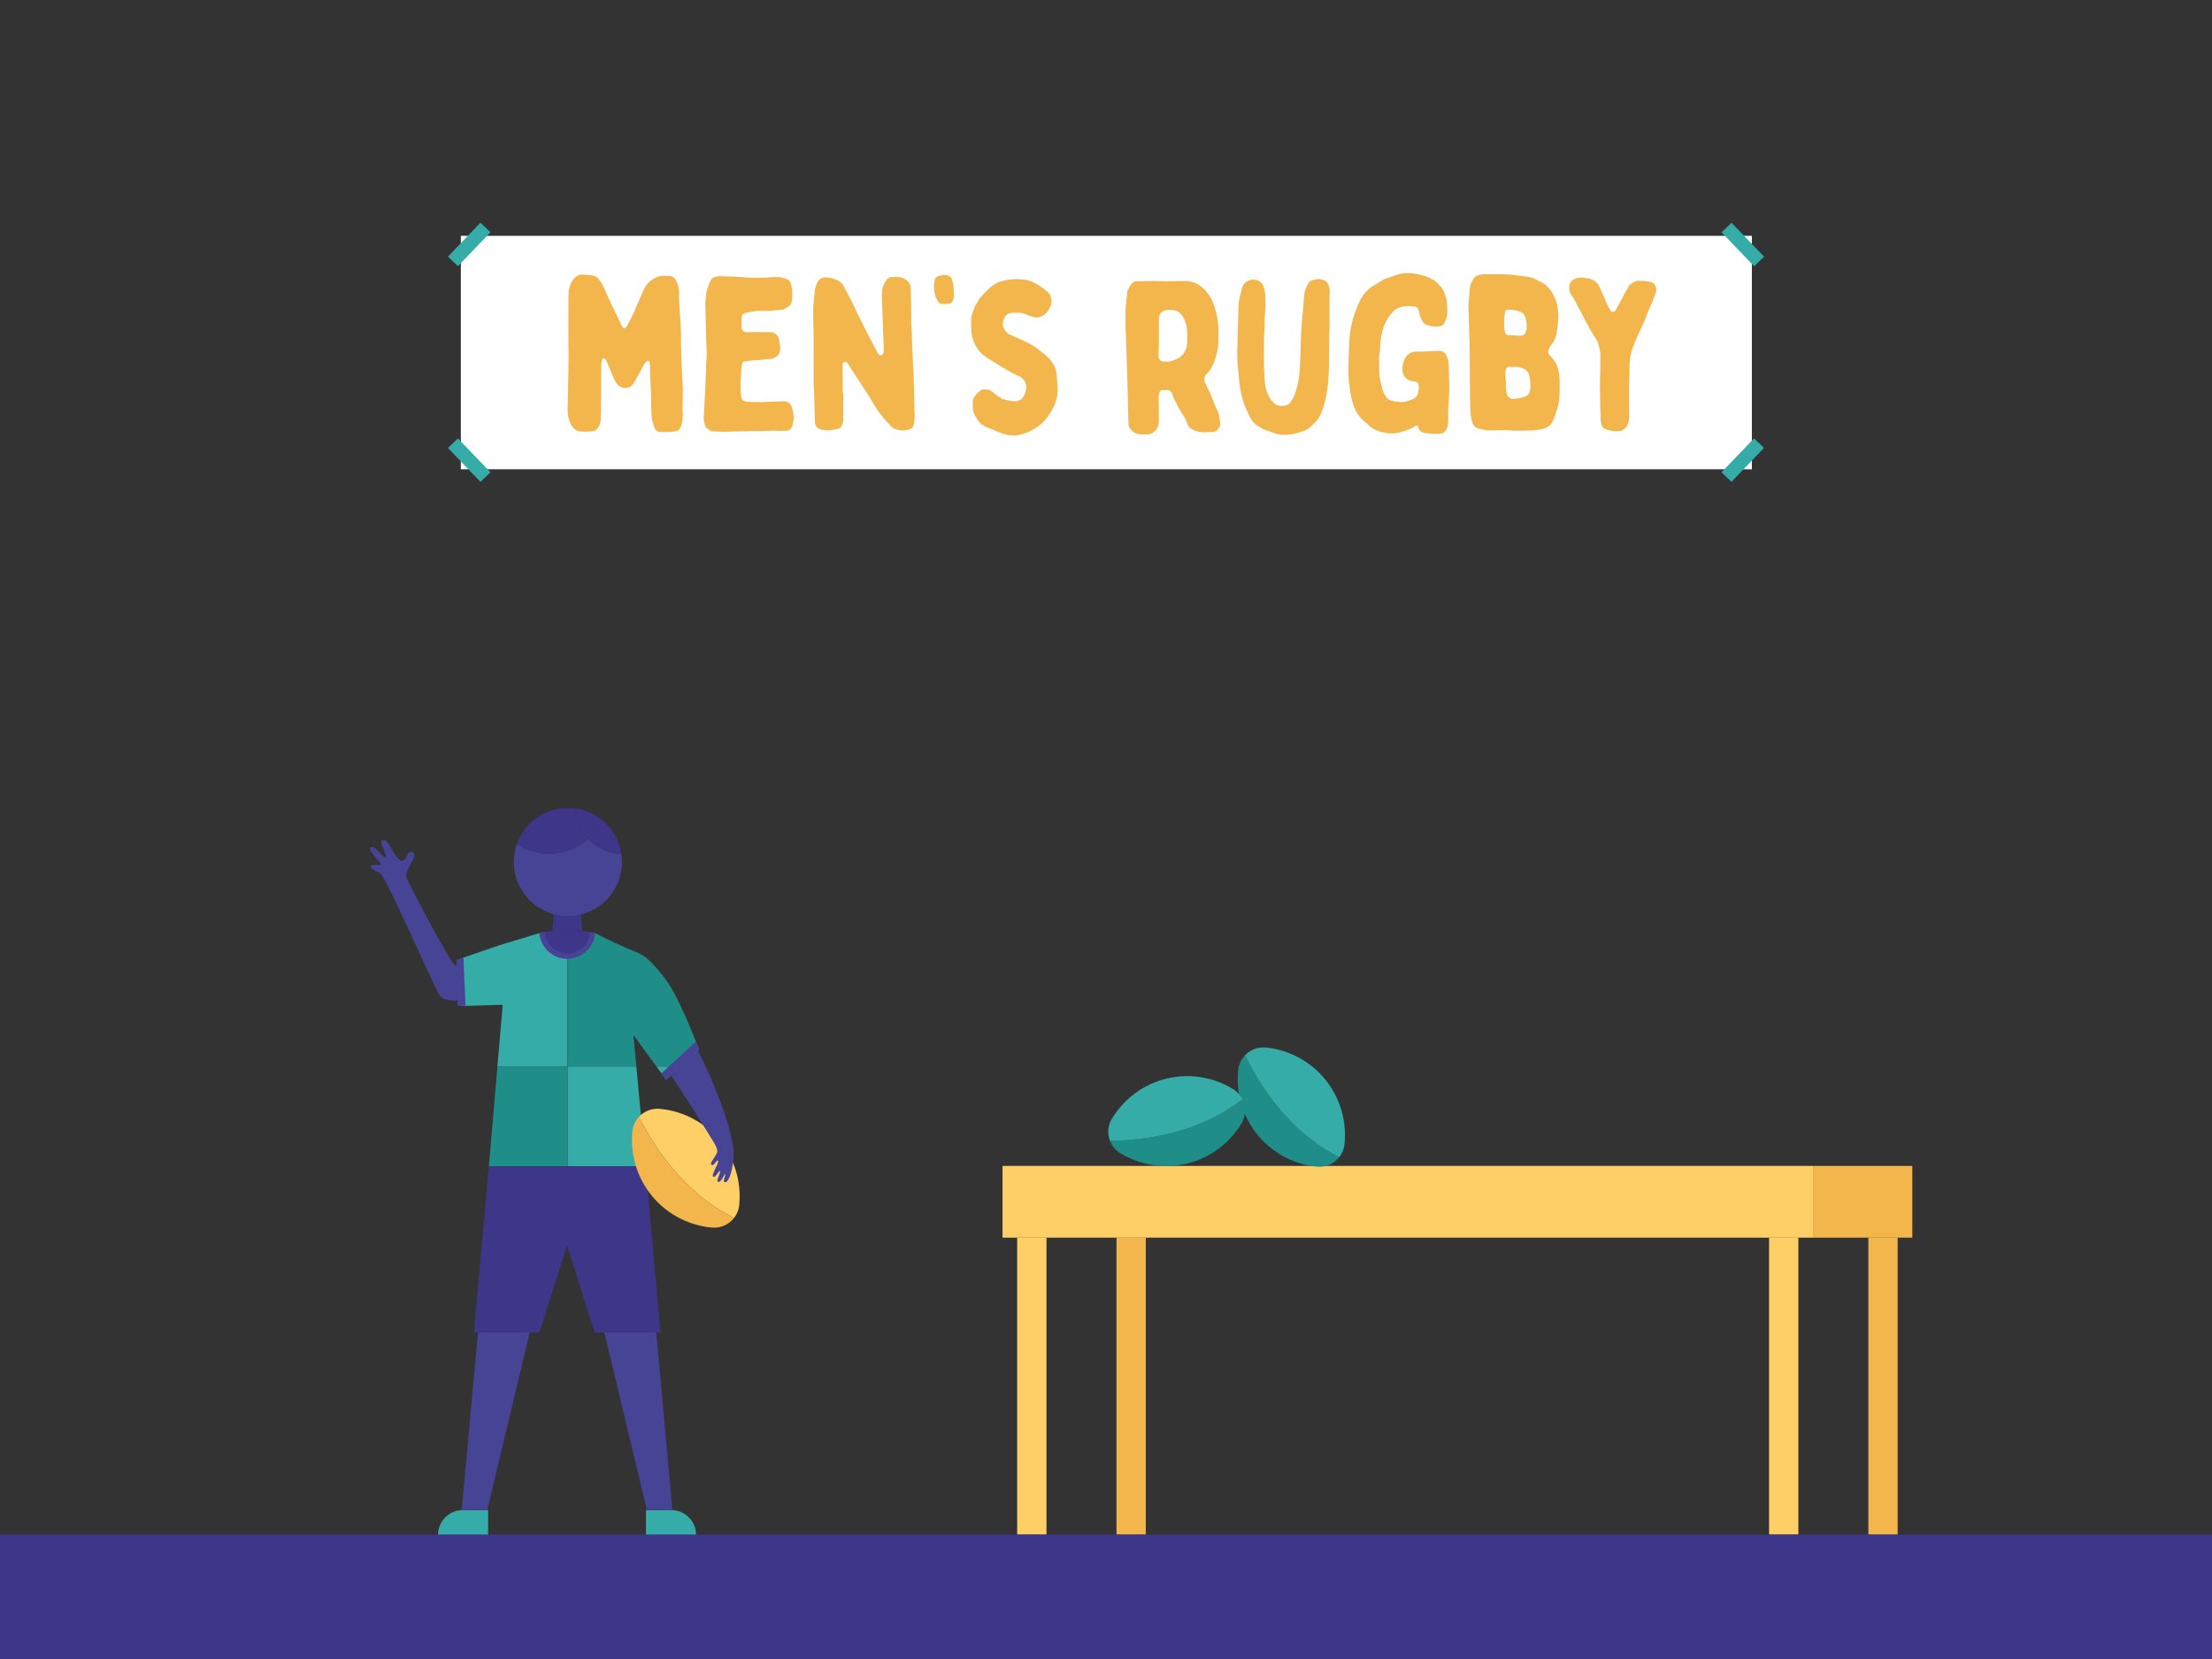 <svg xmlns="http://www.w3.org/2000/svg" xmlns:xlink="http://www.w3.org/1999/xlink" viewBox="0 0 1600 1200"><rect x="0" y="0" width="1600" height="1200" fill="#333333" stroke="none"/><defs><style>.cls-1{fill:none;}.cls-2{fill:#fff;}.cls-3{fill:#36aca9;}.cls-4{fill:#f2b64c;}.cls-5{fill:#fece67;}.cls-6{fill:#208e88;}.cls-7{fill:#474395;}.cls-8{clip-path:url(#clip-path);}.cls-9{fill:#3e3689;}</style><clipPath id="clip-path"><path class="cls-1" d="M360.79,683.82c16-4.88,29.41-8.87,29.41-8.87h40.29a315.15,315.15,0,0,0,29.35,13.55,32.66,32.66,0,0,1,6.09,3.19l.24.17a26.61,26.61,0,0,1,4.58,4,106.44,106.44,0,0,1,11.45,13.59c9.91,13.63,23.51,49.88,23.51,49.88l-23.9,21.62-23.62-32.26L467,843.61H353.62l10-116.8-29.68.84-1.24-34.11Z"/></clipPath></defs><g id="Rugby_-_Men_s" data-name="Rugby - Men&apos;s"><rect class="cls-2" x="333.34" y="170.59" width="933.83" height="168.85"/><rect class="cls-3" x="1255.61" y="159.81" width="10" height="33.99" transform="translate(228.67 922.14) rotate(-43.82)"/><rect class="cls-3" x="322.4" y="171.81" width="33.99" height="10" transform="translate(-23.18 299.26) rotate(-46.18)"/><rect class="cls-3" x="334.39" y="315.81" width="10" height="33.99" transform="translate(-135.92 327.7) rotate(-43.82)"/><rect class="cls-3" x="1243.61" y="327.81" width="33.99" height="10" transform="translate(147.63 1011.91) rotate(-46.18)"/><path class="cls-4" d="M411.2,218.57a63,63,0,0,1,.16-7.81,19.44,19.44,0,0,1,2.34-7.19,10.29,10.29,0,0,1,2.34-2.81,7,7,0,0,1,5-2.19c2.35.16,4.53.32,6.88.63a6.82,6.82,0,0,1,5.62,3.44,30,30,0,0,1,3.91,6.87c1.4,3.28,3,6.56,4.53,10,2.65,5.47,5.31,10.94,8,16.56a3.56,3.56,0,0,0,.46.78,1.35,1.35,0,0,0,2,.16,9.29,9.29,0,0,0,1.09-1.25c1.56-3,3.12-5.94,4.69-9.07.47-1.09.93-2.18,1.4-3.28,2-4.68,3.91-9.37,6.1-14.06a17.29,17.29,0,0,1,6.24-7.18,14,14,0,0,1,8.91-2.66c.94.16,1.88,0,2.81.16a6.09,6.09,0,0,1,1.72.15c2.5.63,3.44,2.66,4.38,4.69a20.31,20.31,0,0,1,1.4,8.59c0,6.1.47,12.19.94,18.28.31,3.28.31,6.56.47,9.85,0,5.62,0,11.24.31,17,.16,5.94.47,11.88.78,18a113.79,113.79,0,0,1,.16,12.66,91.52,91.52,0,0,0,0,9.37,28.07,28.07,0,0,1-1.1,9.53c-.62,2.34-2,4.06-4.68,4.22a18,18,0,0,1-2.81.31,37.54,37.54,0,0,1-5.94.16,15.76,15.76,0,0,1-2.66-.16,4.83,4.83,0,0,1-3.28-3,31.67,31.67,0,0,1-2.19-10.93c-.15-4.85-.15-9.69-.31-14.69-.16-3.12-.31-6.25-.47-9.37-.15-3.6-.15-7-.31-10.63a5.18,5.18,0,0,0-.16-1.56c-.46-1.25-1.4-1.56-2.34-.62a8.32,8.32,0,0,0-1.56,1.87c-1.25,2-2.19,4.06-3.28,5.94-1.41,2.65-2.81,5.15-4.38,7.81a6.54,6.54,0,0,1-5,3.44,6.92,6.92,0,0,1-4.68-.94,9.5,9.5,0,0,0-1.1-.63,9.6,9.6,0,0,1-2.34-2.65c-.94-2.34-2.19-4.69-3.13-7.19-1.24-2.81-2.49-5.62-3.59-8.44a3.06,3.06,0,0,0-1.4-1.4,1.17,1.17,0,0,0-1.57.78,28.09,28.09,0,0,0-.62,3.59c0,3.91-.16,7.66-.16,11.41,0,8.43,0,16.71-.16,25,0,1.25-.15,2.65-.15,3.9a11,11,0,0,1-2.19,5.78c-1.09,1.72-3,2.19-5,2.19a28.61,28.61,0,0,1-5.15.15,12.29,12.29,0,0,1-5.31-.93,9.83,9.83,0,0,1-4.07-4.69,23.58,23.58,0,0,1-2.19-10.31c.16-7.66.32-15.16.47-22.65.16-6.57.16-13,.32-19.53h-.16C411.2,242.32,411,230.45,411.2,218.57Z"/><path class="cls-4" d="M566.5,290.28a5.67,5.67,0,0,1,5.93,3.6,20.61,20.61,0,0,1,1.25,11.87,17.21,17.21,0,0,1-1.25,3.75,3.66,3.66,0,0,1-3,2c-2.19.16-4.22.16-6.41.16-1.25,0-2.5-.16-3.91-.16-3.43.16-7,.31-10.46.31-2.5.16-4.85-.15-7.19,0l-16.56.47c-3.28,0-6.56-.16-9.84-.31h-.63c-1.25-.94-2.5-1.72-3.59-2.66a2.55,2.55,0,0,1-.63-1.09,18.54,18.54,0,0,1-1.09-8.28c.31-4.69.47-9.22.78-13.75.31-6.09.47-12.18.78-18.28.16-2.34,0-4.84.31-7.19.47-5,0-10-.15-14.84v-1.25c-.31-8.28-.47-16.4-.63-24.68a58.75,58.75,0,0,1,.63-7.19,11.15,11.15,0,0,1,.62-3.12,36.65,36.65,0,0,1,2.66-6.88,5.23,5.23,0,0,1,2.81-2.34,14.75,14.75,0,0,1,5.16-.63c2.65.16,5.31.16,8,.32,3.44.15,6.88.31,10.32.62,4.84.16,9.68.31,14.53,0a76.63,76.63,0,0,1,8.43-.31,16.17,16.17,0,0,1,3.75.78,9.43,9.43,0,0,1,2.19.78,5.3,5.3,0,0,1,3,4.06,29.32,29.32,0,0,1,.31,12.19,4.41,4.41,0,0,1-1.41,2.65,13.79,13.79,0,0,1-4.84,3,20.7,20.7,0,0,1-4.53.47h-1.25c-3,.78-6.09.47-9.22.47a26.63,26.63,0,0,0-6.09.47c-.63.15-1.41.15-2.19.31a35.87,35.87,0,0,0-3.9.78,3,3,0,0,0-2.66,3.13c-.16,2-.16,4.06-.16,6.09V237c.32,1.56.94,2.65,2.5,3.12a4.74,4.74,0,0,0,1.57.16c1.71,0,3.59-.16,5.31-.16h1.87c3.28.31,6.56,0,9.69.16a6.06,6.06,0,0,1,6.09,5c.31,1.09.31,2.18.63,3.28a14.07,14.07,0,0,1,.31,3.59,6.77,6.77,0,0,1-2.81,5.78,7.51,7.51,0,0,1-4.69,1.72c-1.41,0-2.81.31-4.22.31a1.93,1.93,0,0,1-.94.16c-2.65.31-5.31.47-7.81.62-1.72.16-3.43.47-5,.63-1.4.16-1.87.94-2.18,2.19-.63,2.65-.47,5.31-.63,8a71,71,0,0,0-.31,11.57,32.41,32.41,0,0,0,.47,3.9c.15,2.19,1.72,3.13,3.59,3.44,1.56.15,3.13.15,4.69.31h5.93v.16C555.72,290.59,561.18,290.44,566.5,290.28Z"/><path class="cls-4" d="M609.93,303.25a11.7,11.7,0,0,1-1.56,5.47A2.18,2.18,0,0,1,606.8,310c-1.56.31-3.28.62-5,1.09-2.5.47-5,0-7.49-.31a5.7,5.7,0,0,1-4.85-5.63c-.15-5.93-.31-11.71-.47-17.65,0-2.34-.15-4.53-.31-6.87,0-1.1-.15-2.19-.15-3.13V250.76c0-9.07-.32-18.28-.32-27.35,0-2.18.32-4.21.47-6.4.16-2,.47-4.22.63-6.25a19.37,19.37,0,0,1,1.71-6.09,6.4,6.4,0,0,1,5-3.91,2.31,2.31,0,0,1,1.1-.16,23.09,23.09,0,0,1,9.06,2.35,8.85,8.85,0,0,1,4.22,4.37c1.87,3.6,3.75,7,5.47,10.47,1.56,3,3,6.09,4.37,9.06l3.28,6.56c.94,1.88,1.88,3.75,2.81,5.47,1.88,3.91,3.91,7.66,5.94,11.56.94,1.88,2,3.75,3.12,5.63a2.26,2.26,0,0,0,1.1.94,1.5,1.5,0,0,0,2-.94,4.92,4.92,0,0,0,.78-3.28c-.16-5.47-.47-10.94-.62-16.41-.16-3.12-.16-6.25-.32-9.53-.15-4.22-.31-8.43-.47-12.81a43.1,43.1,0,0,1,.32-4.53,18.1,18.1,0,0,1,2.81-6.72,4.79,4.79,0,0,1,4.53-2.34,2.24,2.24,0,0,0,1.09-.16c3.29-.15,6.25.31,8.91,2.19a7.78,7.78,0,0,1,3.28,6.56c.16,8.44.31,16.87.31,25.31a26.65,26.65,0,0,0,.31,3.44c.16,5.78.32,11.56.63,17.18.16,5.47.47,10.78.78,16.1a42.86,42.86,0,0,0,.16,4.53c.15,6.56.31,13.28.47,19.84,0,2,.15,3.9.15,5.78a27.86,27.86,0,0,1-1.09,7.19c-.31.93-.94,1.24-1.72,1.71-3.59,1.72-7.34,1.41-11.09.32a7.61,7.61,0,0,1-3.28-2.19c-1.25-1.41-2.5-2.66-3.75-4.06a90.83,90.83,0,0,1-5.94-7.5q-2.34-3.75-4.69-7.5c-1.87-3.44-4.21-6.72-6.4-10.16-3.44-5.31-7-10.78-10.47-16.09a2.25,2.25,0,0,0-2-1.25c-.94.16-1.41.47-1.56,1.41a6.24,6.24,0,0,0-.16,1.72c0,6.4.16,12.81.16,19.21h.31Z"/><path class="cls-4" d="M689.45,216.7c-.78,2.34-2,3.12-4.22,3.12h-2.65a4,4,0,0,1-4.22-1.87c-.47-.78-.78-1.57-1.25-2.5a19.51,19.51,0,0,1-1.41-6.1,16.86,16.86,0,0,1,.63-7.34,3.15,3.15,0,0,1,1.72-2,13.56,13.56,0,0,1,6.09-1.09,5.16,5.16,0,0,1,4.69,4.06,34.49,34.49,0,0,1,1.09,8.75A10.46,10.46,0,0,1,689.45,216.7Z"/><path class="cls-4" d="M703.67,291.69a7.19,7.19,0,0,1,1.56-5.31,18.63,18.63,0,0,1,4.37-4.22,8,8,0,0,1,1.1-.47,28.18,28.18,0,0,1,3.59.16,5.83,5.83,0,0,1,3.44,1.56,60.48,60.48,0,0,0,6.4,4.68,3.1,3.1,0,0,0,.79.47c1.71.47,3.43.78,5.15,1.25.78.16,1.72.16,2.5.32a8.35,8.35,0,0,0,6.25-1.41c.31-.16.47-.47.78-.94a12.83,12.83,0,0,0,2.66-8.59,6.93,6.93,0,0,0-1.88-4.53,11.25,11.25,0,0,0-3.75-2.81,73.58,73.58,0,0,1-10.31-5.47c-3.28-1.88-6.4-3.91-9.69-5.94a42,42,0,0,1-5.46-3.75A25.72,25.72,0,0,1,705.7,250a27.43,27.43,0,0,1-3.13-11.09c-.15-2.65-.15-5.31-.15-8v-.46a41.87,41.87,0,0,1,2.81-8.91c.94-1.88,2.19-3.44,3.12-5.31,1.25-2,3.29-3.59,5-5.47a28.48,28.48,0,0,1,7.19-5.78,9.87,9.87,0,0,1,3-1.25c1.72-.47,3.44-.94,5.16-1.25a39.76,39.76,0,0,1,13.59,0A26.78,26.78,0,0,1,749,205a50.28,50.28,0,0,1,7,4.69,20.29,20.29,0,0,1,2.81,2.5c.15.15.31.47.47.62.15.47.31.78.46,1.25,1.1,2.81,1.1,2.81.63,5.78a2.55,2.55,0,0,1-.47,1.41,20.19,20.19,0,0,1-1.56,3.12,10.77,10.77,0,0,1-4.38,4.06c-.15,0-.31.16-.46.16-2.35,1.56-4.85,1.09-7.35.31a38,38,0,0,1-3.75-1.4,12.94,12.94,0,0,0-4.84-1.25,43.77,43.77,0,0,0-6.41.15A6,6,0,0,0,727.1,229a9.33,9.33,0,0,0-1.72,6.09,1.93,1.93,0,0,0,.16.94c1.09,2.19,1.88,4.37,4.22,5.62,1.4.63,2.81,1.41,4.37,2,3.44,1.41,7,3.13,10.47,4.85a66.35,66.35,0,0,1,10.16,7.19,18,18,0,0,1,2.65,2.18,20.1,20.1,0,0,1,6.88,13c.31,3.28.62,6.72.78,10.15a30.11,30.11,0,0,1-3.13,13.75,37.5,37.5,0,0,1-3.28,5.32,27.8,27.8,0,0,1-5.94,6.87,39.09,39.09,0,0,1-9.21,5.62,44.46,44.46,0,0,1-6.1,1.88,19.39,19.39,0,0,1-10.78-.47,43.49,43.49,0,0,1-7.5-2.81c-1.87-.94-3.75-1.41-5.62-2.19a6.61,6.61,0,0,1-1.41-.78c-.31-.16-.62-.47-.93-.63a11.87,11.87,0,0,1-4.85-5.15c0-.16-.15-.31-.15-.47-2.19-2.81-2.66-6.09-2.5-9.53Z"/><path class="cls-4" d="M838.18,305.28a9.22,9.22,0,0,1-3,6.72,7.73,7.73,0,0,1-5.15,2.19,24.5,24.5,0,0,1-4.69,0,9.75,9.75,0,0,1-7.19-3.29,7,7,0,0,1-1.87-4.53c-.16-3.9-.16-7.81-.31-11.71-.16-6.25-.32-12.66-.47-18.91-.31-8-.47-15.78-.78-23.74-.16-5.94-.47-11.88-.63-17.81,0-4.07,0-8.13.16-12.19.31-3.59.78-7,1.09-10.47v-.47c.94-2.34,1.88-4.53,3.75-6.25a4.73,4.73,0,0,1,3.91-1.4c2.19.15,4.22-.16,6.25-.16a20.28,20.28,0,0,1,3.12,0c4.22,0,8.28.16,12.34.16,4.38,0,8.75-.16,13-.16a17.54,17.54,0,0,1,5,.78c5.78,1.88,9.69,5.94,12.81,10.94a24.78,24.78,0,0,1,1.72,3.59,56,56,0,0,1,4.06,20.94v8.28a46.51,46.51,0,0,1-2.81,13.12,27.42,27.42,0,0,1-3.9,7.66,12,12,0,0,1-1.25,1.4,5.8,5.8,0,0,0-1.25,7.66c.78,1.56,1.4,3.12,2.18,4.53.94,2.19,1.88,4.22,2.81,6.4a1.15,1.15,0,0,0,.32.78,52.5,52.5,0,0,0,3.43,8.13,14,14,0,0,1,1.1,3.91,44.34,44.34,0,0,1,.62,4.84c.32,2.19-1.09,3.75-2.5,5.15-1.25,1.25-2.65,1.1-4.06,1.1-.78,0-1.72.15-2.5.15a39.82,39.82,0,0,1-4.37,0,19.8,19.8,0,0,1-6.57-1.87A9.28,9.28,0,0,1,859,307a38.35,38.35,0,0,0-1.87-4.53c-.94-1.72-2-3.28-3.13-5a55,55,0,0,1-3.9-7.34,12.54,12.54,0,0,1-.78-1.57,22,22,0,0,1-1.41-3.43c-.62-2-2-3.28-4.22-3a19.63,19.63,0,0,1-3,0,1.83,1.83,0,0,0-1.87,1.4,14.5,14.5,0,0,0-.78,4.53c0,2.82.15,5.63.15,8.44Zm.16-61.56c-.16,3.6-.16,7.19-.31,10.94v2.81a3.78,3.78,0,0,0,4.06,4.07h3.12a2.61,2.61,0,0,0,1.1-.16,36.24,36.24,0,0,0,5.31-1.88,11.21,11.21,0,0,0,3.75-2.81,14,14,0,0,0,3-6.09c.62-3.44.31-7,.31-10.47a31.6,31.6,0,0,0-.31-3.75,23.28,23.28,0,0,0-1.41-4.68,18.37,18.37,0,0,0-2.5-4.22,8.87,8.87,0,0,0-7-3.28h-3a6.81,6.81,0,0,0-4.22,1.71,6,6,0,0,0-2,4.54v13.27Z"/><path class="cls-4" d="M961.29,260.75c0,4.38-.15,8.6-.46,13a84.73,84.73,0,0,1-3.29,19.69c-1.25,4.22-2.81,8.43-5.93,11.87-.63.63-1.41,1.25-2,1.88-.47.46-.94.78-1.25,1.09-2,2.19-4.69,3.28-7.5,4.22-1.25.31-2.66.62-4.06,1.09a40.94,40.94,0,0,1-7.66.94,19.56,19.56,0,0,1-7.34-1.25c-1.88-.78-4.07-1.41-5.94-2a29.07,29.07,0,0,1-8-4.69,19.16,19.16,0,0,1-4.22-5.78c-.62-1.41-1.25-3-2-4.37a43.49,43.49,0,0,1-2.81-7.5,94.68,94.68,0,0,1-2-9.53c-.31-1.72-.47-3.6-.63-5.31-.15-1.88-.31-3.76-.46-5.63a105.94,105.94,0,0,1-.79-15.78c.32-9.06.47-18.12.79-27.34,0-2,.15-4.06.15-6.09a5.8,5.8,0,0,1,.31-1.72c.63-2.81,1.25-5.63,2-8.44a8.33,8.33,0,0,1,4.53-5.94c3-1.56,7.34-1.09,9.37,1.25a9.24,9.24,0,0,1,1.88,3.13,23.46,23.46,0,0,1,1.25,8.12c.31,5.63-.32,11.25-.47,16.88v2.65c0,1.72-.16,3.44-.32,5.16,0,1.25-.15,2.5-.15,3.75,0,5.62-.16,11.25,0,16.87,0,4.53.15,9.22.47,13.75a29.71,29.71,0,0,0,2,9.69,19,19,0,0,0,5.93,8.12c.47.16.94.47,1.41.63a10.52,10.52,0,0,0,6.56-.16,6.09,6.09,0,0,0,3.13-2.5,24.44,24.44,0,0,0,3.43-7.34,63.7,63.7,0,0,0,3-17.19c.47-9.37.63-18.59,1.1-28,.31-5.46.93-10.78,1.4-16.24.16-2.66.31-5.32.63-8a19.34,19.34,0,0,1,3.9-10c.32-.31.63-.63.94-.63a25.45,25.45,0,0,1,4.84-1.25,9.7,9.7,0,0,1,4.07.63,4.55,4.55,0,0,1,3,2.19,11,11,0,0,1,1.72,6.25c-.15,2.5-.15,4.84-.15,7.34v21.4h-.16C961.45,246.69,961.45,253.72,961.29,260.75Z"/><path class="cls-4" d="M1038.63,253.88a17.6,17.6,0,0,1,4.06.16,4.77,4.77,0,0,1,2.81,1.87,14.13,14.13,0,0,1,2.35,7.34c.15,5.47.31,10.79.46,16.25,0,4.06-.31,8.13-.46,12.19a11.76,11.76,0,0,1-.32,2.34v4.69c0,2.66,0,5.31-.15,8a8.89,8.89,0,0,1-2.82,5.93,2.81,2.81,0,0,1-2.18.94,36.8,36.8,0,0,1-7.19.16c-1.87-.31-3.59-.47-5.47-.78-1.56-.16-2.5-1.41-3.43-2.5-.32-.16-.16-.79-.16-1.1a1.61,1.61,0,0,0-2.5-1.25.16.16,0,0,1-.16.16c-2.5,2-5.31,2.65-8.28,3.59l-1.4.47a22,22,0,0,1-11.88.63,16.17,16.17,0,0,0-2.81-.47,22.45,22.45,0,0,1-9.69-5.47c-.93-.94-1.87-1.72-3-2.66-4.07-3.43-6.41-8-8-13.12A75,75,0,0,1,976,278.1a63.58,63.58,0,0,1-.63-9.53c0-4.69.16-9.53.32-14.22,0-2.34.31-4.69.31-7a53.13,53.13,0,0,1,1.09-9.84,81.44,81.44,0,0,1,6.25-19.22,26.26,26.26,0,0,1,7.34-9.69c1.72-1.4,3.75-2.5,5.63-3.75,1.09-.62,2-1.25,3.28-1.87,2.81-1.72,6.09-2.5,9.22-3.6a12.29,12.29,0,0,1,1.72-.62,23.66,23.66,0,0,1,10.46-1.09,45.35,45.35,0,0,1,10.16,2.18,4.26,4.26,0,0,1,1.25.47,48.56,48.56,0,0,1,5,2.5c1.09.78,2,1.72,3.12,2.66.63.62,1.1,1.4,1.72,2a12.19,12.19,0,0,1,2.5,4.37,23.89,23.89,0,0,1,2,10.31c.16.94,0,2,.16,3a15.35,15.35,0,0,1-1.41,7c-.78,2.5-2.65,3.75-5.31,4.07a22.16,22.16,0,0,1-7.81-1.1,5.23,5.23,0,0,1-3.28-2.5,17.77,17.77,0,0,0-.94-1.72,9.21,9.21,0,0,1-1.25-3.43,16.14,16.14,0,0,0-1.09-3.91,3.28,3.28,0,0,0-3.13-1.87,40.73,40.73,0,0,0-7.65,0,12.67,12.67,0,0,0-7,3.28,30.49,30.49,0,0,0-7.66,13,52.85,52.85,0,0,0-2,12,61.52,61.52,0,0,1-.78,7.5,24.55,24.55,0,0,0,0,4.85v.78c0,2.5,0,5.15.15,7.65a8.5,8.5,0,0,0,.32,2.82c.62,2.81,1.25,5.46,2,8.28a15.45,15.45,0,0,0,3.28,6.09,5.28,5.28,0,0,0,2.66,1.72,28,28,0,0,0,8,1.09,13.62,13.62,0,0,0,5-.94c.31-.15.47-.15.78-.31a7.52,7.52,0,0,0,5.16-3.44,2.09,2.09,0,0,0,.47-.78,15.9,15.9,0,0,0,.78-6.56c-.16-1.72-1.09-2.5-2.81-2.81a17.48,17.48,0,0,1-3.91-.78,7.76,7.76,0,0,1-4.53-4.85c-.94-2.65-.47-5.46.16-8.12a10.4,10.4,0,0,1,2.65-5,9.88,9.88,0,0,1,4.69-2.65c2.19-.47,4.37,0,6.41-.16C1032.07,254.19,1035.35,253.88,1038.63,253.88Z"/><path class="cls-4" d="M1126,240.29a23,23,0,0,1-2.5,7.18,18.06,18.06,0,0,1-2,2.82,7.08,7.08,0,0,0-1.56,4.68,2.68,2.68,0,0,0,.94,1.88c1.09,1.09,2,2.34,3,3.44a19.55,19.55,0,0,1,3.44,8.12,30.36,30.36,0,0,1,.78,7.5c0,2.5.16,5.15,0,7.65a47.39,47.39,0,0,1-1.25,10.47,21.11,21.11,0,0,1-.78,2.5c-.16.63-.47,1.25-.62,2a27.52,27.52,0,0,1-2.66,6.72,9.33,9.33,0,0,1-6.25,4.84,43.38,43.38,0,0,1-9.06,1.25c-1.88,0-3.91.16-5.78.16a45.86,45.86,0,0,1-4.69,0,42.86,42.86,0,0,1-4.53-.16,76.65,76.65,0,0,0-8.44-.15c-2.5.15-5.15.15-7.81.15a18.36,18.36,0,0,1-2.65-.47c-.63,0-1.25-.31-1.72-.31a13.1,13.1,0,0,1-4.38-1.4,3.33,3.33,0,0,1-1.25-1.25c-1.4-2-1.87-4.38-2.34-6.88-.16-1.25-.16-2.65-.31-4.06-.47-13.28-.32-26.72-.47-40,0-3.29-.16-6.41-.16-9.69-.31-7.66-.47-15.47-.62-23.12a27.48,27.48,0,0,1,.15-7.19c.47-3.13.32-6.25.78-9.38a7.56,7.56,0,0,1,.79-2.65c.62-1.1,1.09-2,1.56-3a5.11,5.11,0,0,1,2.66-2.5,14.6,14.6,0,0,1,5.78-1.09h6.24c3.44,0,6.88,0,10.32.15a45,45,0,0,1,6.25.63c3,.31,5.93.78,8.9,1.25a11.83,11.83,0,0,1,4.69,1.56c2,.94,3.9,1.87,5.93,3a13,13,0,0,1,3.75,3.44c2.35,2.34,3.6,5.15,5,8.12a28.91,28.91,0,0,1,1.72,7.5c.16,1.72.31,3.44.31,4.37A66.45,66.45,0,0,1,1126,240.29Zm-25.93,2.5c1.25-.16,2.34-.32,3-1.56a7.59,7.59,0,0,0,1.25-4.54,27.49,27.49,0,0,0-.15-3.43,14,14,0,0,0-1.41-5,4.6,4.6,0,0,0-2-2.19c-3-1.72-6.4-2-9.84-2-1.41-.16-2.19.62-2.34,2a48.49,48.49,0,0,0-.47,11.72,9.17,9.17,0,0,0,.62,2.81,2.55,2.55,0,0,0,2.66,1.87c2,0,4.06.16,6.09.32Zm-10.16,41.71a4.71,4.71,0,0,0,.94,2.19c1.25,1.4,2.65,2.34,4.84,1.72a5.21,5.21,0,0,1,1.56-.16,27.11,27.11,0,0,0,5.94-1.41,4.7,4.7,0,0,0,3.13-3.28,11.43,11.43,0,0,0,.62-4.53,23.91,23.91,0,0,0-1.25-8.75,6.35,6.35,0,0,0-2.66-3.12,17.25,17.25,0,0,0-6.87-1.88,17.23,17.23,0,0,1-4.06,0,2.94,2.94,0,0,0-3.13,2.66,24,24,0,0,0-.15,3.28c.15,2,.31,3.91.47,5.47A24.81,24.81,0,0,0,1089.87,284.5Z"/><path class="cls-4" d="M1150,201.7a11.34,11.34,0,0,1,5.15,3,8,8,0,0,1,1.1,1.4,39,39,0,0,1,2,4.38c1.56,3.28,2.81,6.56,4.37,9.68a23.68,23.68,0,0,0,2.35,4.38,2,2,0,0,0,3.44.15c1.24-2,2.34-4.06,3.43-6.09,2-3.9,4.06-7.65,6.25-11.56.16-.47.63-.78,1.09-1.25a16,16,0,0,1,3.91-2.34,4.49,4.49,0,0,1,1.41-.32,44.28,44.28,0,0,1,10,.94c1.87.63,2.65,2,3.28,3.59a7.82,7.82,0,0,1-.16,4.22c-.94,3-2.19,5.78-3.44,8.75-1.4,3.13-2.81,6.25-3.9,9.38-1.41,4.06-3.44,7.81-5.16,11.56-1.25,3-2.65,5.93-3.75,9.06a40.43,40.43,0,0,0-2.65,13.59c0,5.63-.32,11.09-.32,16.56-.15,3,0,5.78,0,8.75v13.44a11.43,11.43,0,0,1-1.87,5.62,7.33,7.33,0,0,1-6.09,3.28,22.52,22.52,0,0,1-9.07-1.4,5.39,5.39,0,0,1-3.12-3.75,18.21,18.21,0,0,1-.47-4.06c-.16-7.66-.47-15.16-.47-22.66,0-7.18.31-14.53.31-21.72.16-3.9-.93-7.65-2.18-11.4a11.1,11.1,0,0,0-1.57-2.5c-2.65-4.22-5.15-8.75-7.49-13.12-1.72-3.6-3.6-6.88-5.47-10.32l-2.35-4.68a11.13,11.13,0,0,0-1.56-2.19,9.86,9.86,0,0,1-1.87-7.19c.31-2.65,1.87-4.21,4.21-5.31a10.94,10.94,0,0,1,5-.78C1146.27,201.07,1148.14,201.23,1150,201.7Z"/><rect class="cls-5" x="1279.61" y="895.22" width="21.19" height="214.78" transform="translate(2580.41 2005.22) rotate(-180)"/><rect class="cls-5" x="735.76" y="895.22" width="21.19" height="214.78" transform="translate(1492.71 2005.22) rotate(-180)"/><rect class="cls-5" x="725.16" y="843.34" width="586.24" height="51.88" transform="translate(2036.56 1738.56) rotate(-180)"/><rect class="cls-4" x="1351.43" y="895.22" width="21.19" height="214.78" transform="translate(2724.06 2005.22) rotate(-180)"/><rect class="cls-4" x="807.59" y="895.22" width="21.19" height="214.78" transform="translate(1636.37 2005.22) rotate(-180)"/><rect class="cls-4" x="1311.4" y="843.34" width="71.83" height="51.88" transform="translate(2694.62 1738.56) rotate(-180)"/><path class="cls-6" d="M968.7,837C941,823.3,917,797.13,900.64,763.22a18.09,18.09,0,0,0-5,10.65,1,1,0,0,1,0,.17,64.75,64.75,0,0,0-.27,9.52,63.54,63.54,0,0,0,57,60.29l.2,0A18.18,18.18,0,0,0,968.7,837Z"/><path class="cls-3" d="M968.7,837a18.07,18.07,0,0,0,3.81-9.31l0-.17a64.75,64.75,0,0,0,.27-9.52,63.55,63.55,0,0,0-47.51-58.58,64.44,64.44,0,0,0-9.52-1.71l-.2,0a18.16,18.16,0,0,0-14.93,5.55C917,797.13,941,823.3,968.7,837Z"/><path class="cls-6" d="M898.67,795.16c-24.21,19.15-58.17,29.72-95.8,29.94a18.1,18.1,0,0,0,7.5,9l.15.09a64.47,64.47,0,0,0,8.48,4.32,62.87,62.87,0,0,0,12.69,3.82,63.69,63.69,0,0,0,51.06-12.44,63,63,0,0,0,9.53-9.24,64.36,64.36,0,0,0,5.62-7.88,1.4,1.4,0,0,0,.1-.16A18.21,18.21,0,0,0,898.67,795.16Z"/><path class="cls-3" d="M898.67,795.16a18,18,0,0,0-6.79-7.42l-.14-.09a64.66,64.66,0,0,0-8.49-4.33A63.56,63.56,0,0,0,819.5,792a62.5,62.5,0,0,0-9.53,9.24,64.24,64.24,0,0,0-5.62,7.87l-.1.17a18.18,18.18,0,0,0-1.38,15.87C840.5,824.88,874.46,814.31,898.67,795.16Z"/><path class="cls-7" d="M388,681s-55.28,19.59-58.85,17.29-31.09-54.54-34.89-62.9c-2.69-5.92,9.89-17.13,3.61-19.21-3.4-1.12-2.41,4.23-6.4,6.2s-9.45-12.2-12-13.9-5.34-1.35-2.49,4.92,2.67,7.61.6,6.18-6.74-8.6-9.45-6.58,7.68,11,7.45,12.22-3.59-.26-6.51.6,1.59,3.84,5.76,5.73,36.43,76.61,43.2,88.64c5.36,9.51,53.19-3.13,53.19-3.13l-4.49,28.1,28.27,1.29-2-65.79-5,.34"/><g class="cls-8"><rect class="cls-6" x="278.44" y="771.37" width="131.94" height="98.19"/><rect class="cls-3" x="410.49" y="771.37" width="131.94" height="98.19"/><rect class="cls-7" x="410.38" y="771.37" width="0.12" height="98.19"/><rect class="cls-3" x="278.44" y="654.2" width="131.94" height="117.17"/><rect class="cls-6" x="410.49" y="654.2" width="131.94" height="117.17"/><rect class="cls-7" x="410.38" y="654.2" width="0.12" height="117.17"/></g><path class="cls-3" d="M334.84,1092.27h18.23a0,0,0,0,1,0,0v18a0,0,0,0,1,0,0H316.83a0,0,0,0,1,0,0v0A18,18,0,0,1,334.84,1092.27Z"/><path class="cls-3" d="M467.25,1092.27h36.24a0,0,0,0,1,0,0v18a0,0,0,0,1,0,0H485.25a18,18,0,0,1-18-18v0A0,0,0,0,1,467.25,1092.27Z" transform="translate(970.74 2202.55) rotate(-180)"/><path class="cls-7" d="M394,674.1l-3.84.85h0a20.21,20.21,0,0,0,40.29,0l-3.84-.84Z"/><polygon class="cls-9" points="421.07 673.32 399.62 673.32 401.23 651.88 419.46 651.88 421.07 673.32"/><path class="cls-9" d="M410.35,689.67a16.33,16.33,0,0,0,16.3-15.56c-2.49-.51-5.58-.79-5.58-.79H399.62s-3.09.27-5.58.78A16.32,16.32,0,0,0,410.35,689.67Z"/><polygon class="cls-7" points="383.17 963.84 352.43 1092.27 333.95 1092.27 345.74 963.84 383.17 963.84"/><polygon class="cls-7" points="486.37 1092.27 467.9 1092.27 437.15 963.84 474.72 963.84 486.37 1092.27"/><polygon class="cls-9" points="466.96 843.61 353.62 843.61 342.74 963.84 390.2 963.84 410.16 900.83 430.15 963.84 477.72 963.84 466.96 843.61"/><polygon class="cls-7" points="505.71 759.31 503.39 753.34 478.43 776.31 481.81 780.93 505.71 759.31"/><polygon class="cls-7" points="330.11 694.25 330.86 727.65 336.74 727.48 335.21 692.82 330.11 694.25"/><path class="cls-7" d="M425.4,606.64a33,33,0,0,0,24,10.85,38.51,38.51,0,0,1,.47,6,39.1,39.1,0,1,1-76-12.93,42.31,42.31,0,0,0,51.49-3.94Z"/><path class="cls-9" d="M425.4,606.64a42.45,42.45,0,0,0,10-13.5,39,39,0,0,1,14,24.35A33,33,0,0,1,425.4,606.64Z"/><path class="cls-9" d="M410.81,584.41a39.76,39.76,0,0,1,6,.46,32.91,32.91,0,0,0,8.57,21.77,42.31,42.31,0,0,1-51.49,3.94A39.11,39.11,0,0,1,410.81,584.41Z"/><path class="cls-9" d="M425.4,606.64a32.91,32.91,0,0,1-8.57-21.77,38.87,38.87,0,0,1,18.59,8.27A42.45,42.45,0,0,1,425.4,606.64Z"/><path class="cls-4" d="M531,880.9c-27.8-13.44-52.11-39.39-68.72-73.16a18.06,18.06,0,0,0-4.87,10.7c0,.06,0,.11,0,.17a64.62,64.62,0,0,0-.19,9.52,63,63,0,0,0,2.1,13.08,63.48,63.48,0,0,0,55.47,46.7l.19,0A18.22,18.22,0,0,0,531,880.9Z"/><path class="cls-5" d="M531,880.9a18.06,18.06,0,0,0,3.72-9.35v-.16a63.53,63.53,0,0,0-47.84-67.69,65.83,65.83,0,0,0-9.53-1.62l-.2,0a18.21,18.21,0,0,0-14.88,5.68C478.93,841.51,503.24,867.46,531,880.9Z"/><path class="cls-7" d="M504.88,759.94s18.93,36.66,24.93,66.39c2.65,13.15-2,28.7-5,28.78s.38-4.74-.25-5.61-2.62,5.73-4.9,5.36,1.33-5.4,1.2-7.52-3.25,5.06-5,3.75,5-10.74,3.34-11.73c-.92-.54-3,4.8-4.61,3.09-1.28-1.39,1.49-3.41,3.93-8.48,1.26-2.61-1.75-6.87-3.13-9.18-8.34-13.88-22.85-36.19-30-47.11"/><rect class="cls-9" y="1110" width="1600" height="90"/></g></svg>